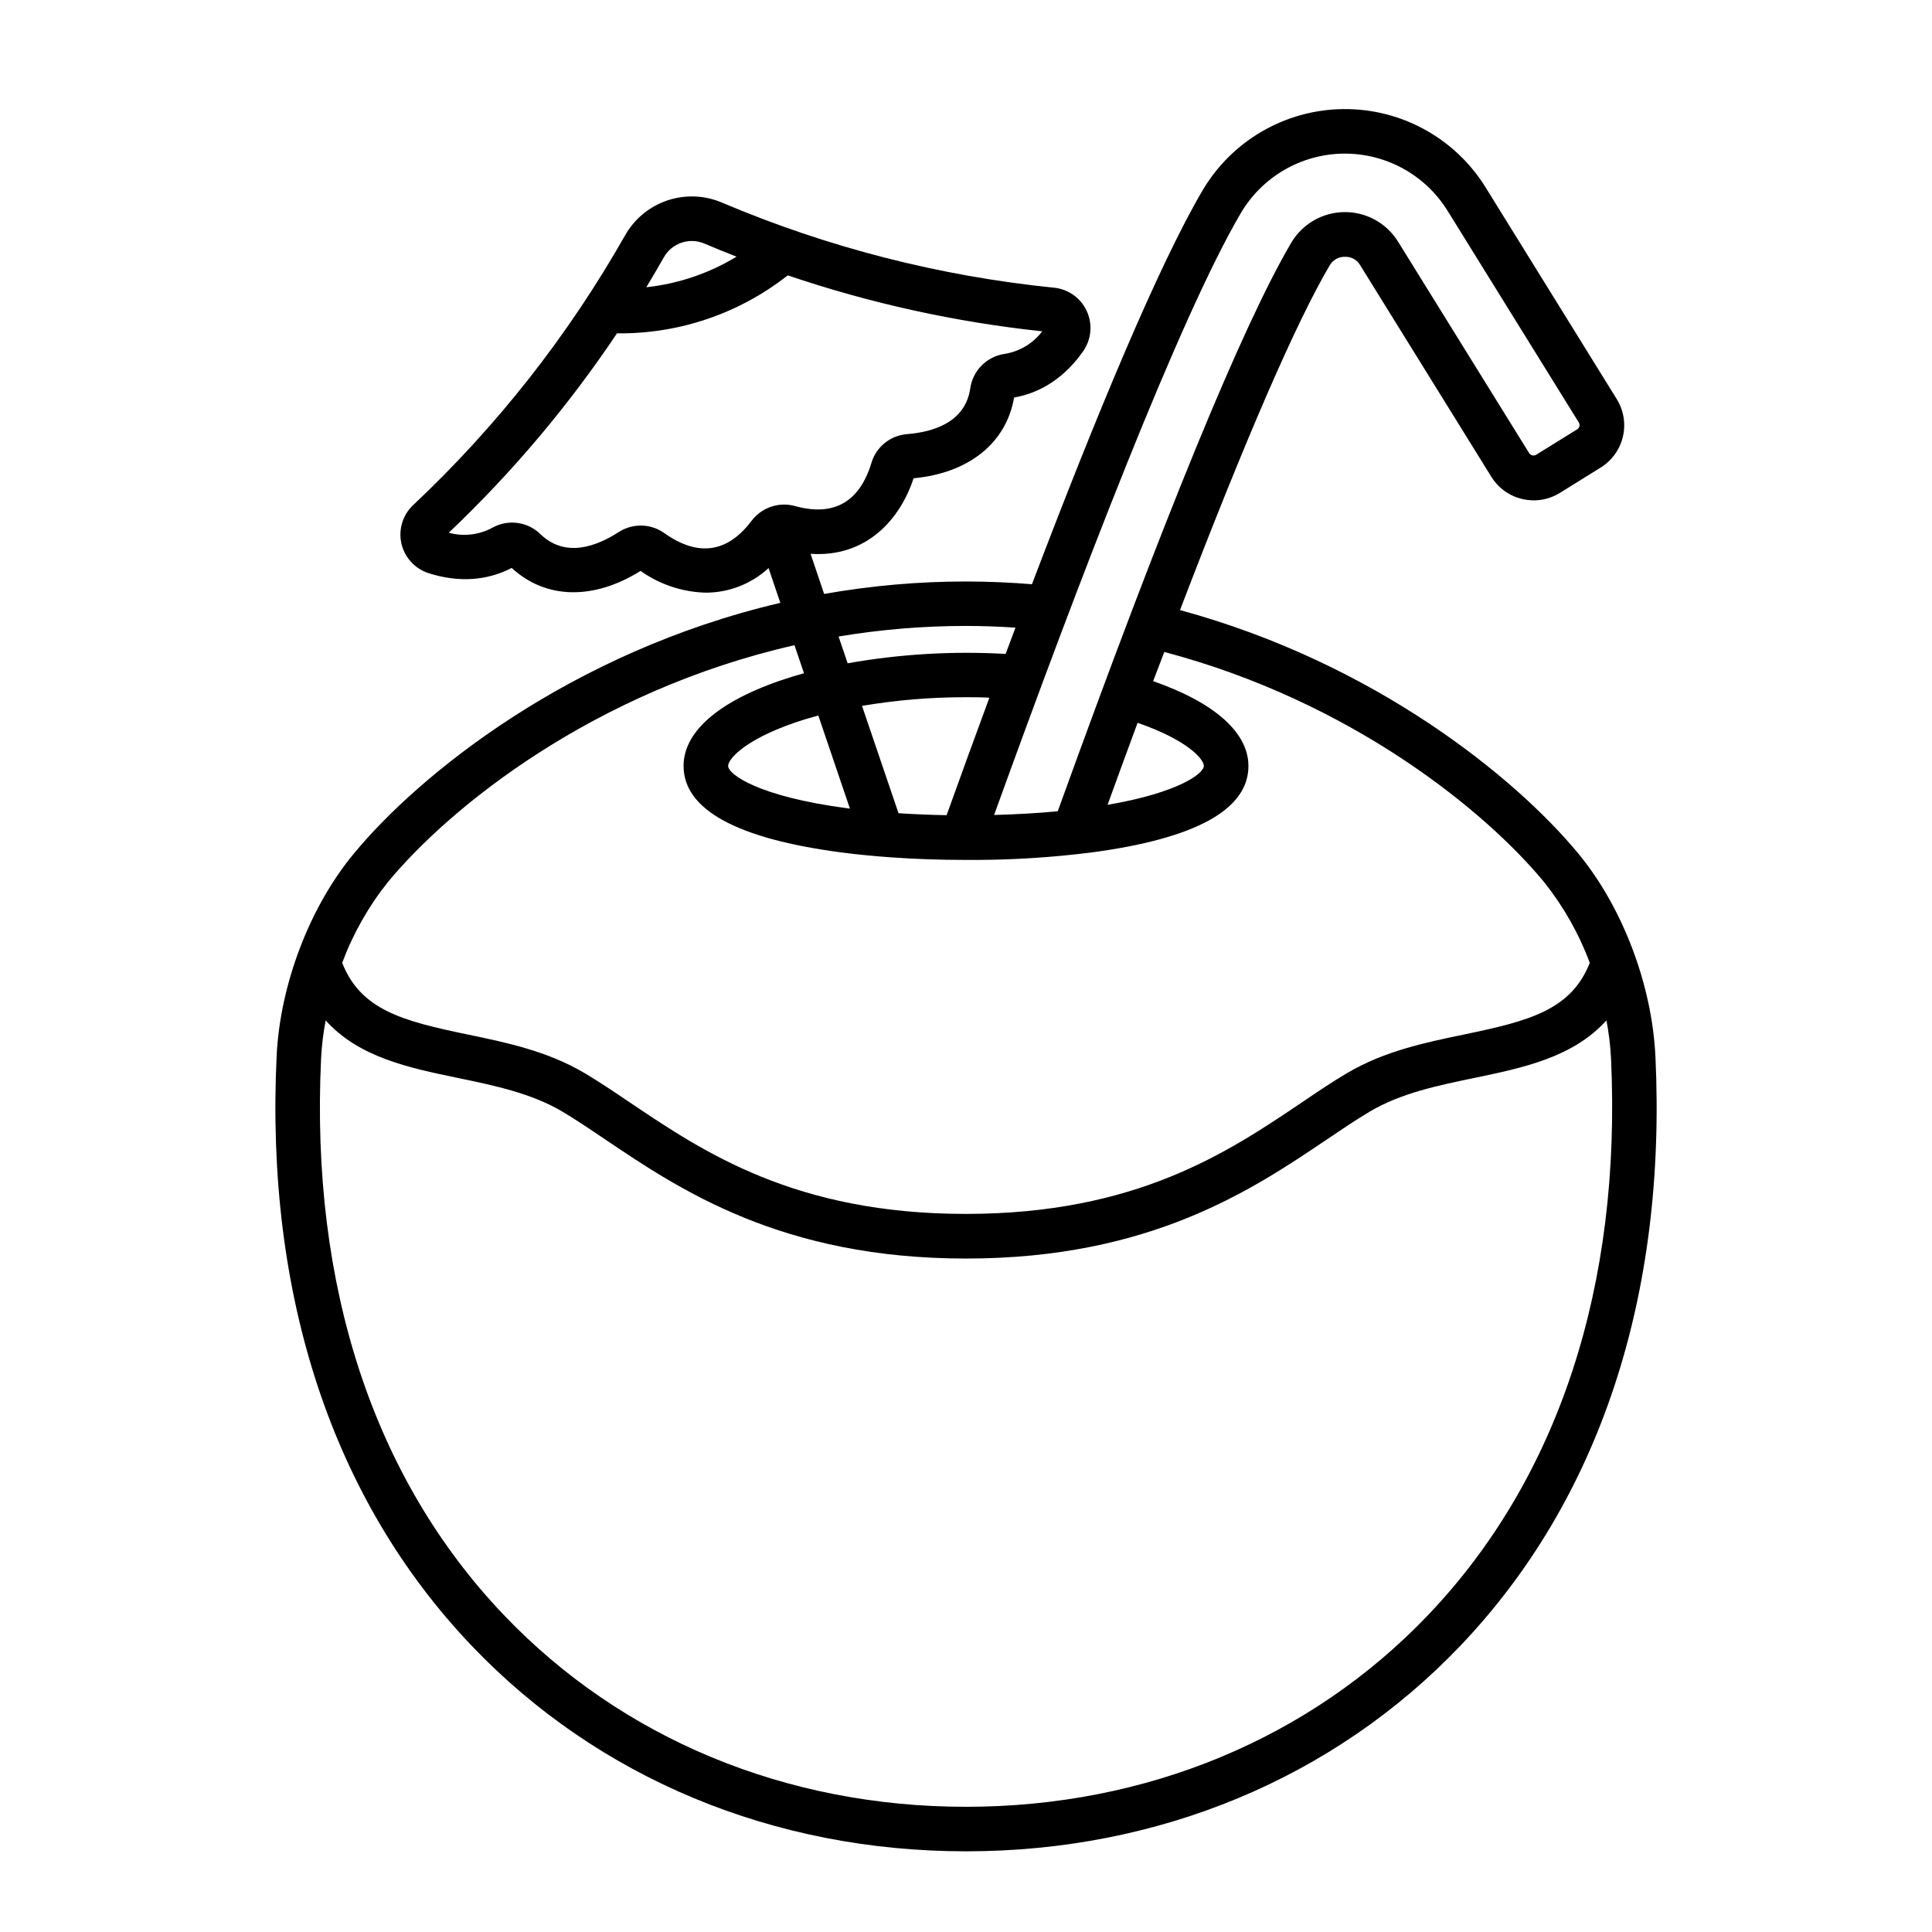 <?xml version="1.0" encoding="UTF-8"?>
<!-- Uploaded to: ICON Repo, www.iconrepo.com, Generator: ICON Repo Mixer Tools -->
<svg fill="#000000" width="800px" height="800px" version="1.1" viewBox="144 144 512 512" xmlns="http://www.w3.org/2000/svg">
 <path d="m582.7 423.9c-0.906-18.961-8.727-39.527-20.418-53.688-16.57-20.062-53.863-50.488-105.57-64.531 17.27-45.117 30.68-76.082 39.656-91.336v0.004c0.832-1.465 2.406-2.348 4.094-2.293 1.645-0.059 3.188 0.805 4.004 2.234l34.766 56.09v-0.004c3.84 6.176 11.957 8.078 18.145 4.25l10.824-6.723v0.004c2.969-1.844 5.086-4.789 5.883-8.191s0.211-6.984-1.633-9.953l-34.766-56.129c-8.09-13.043-22.418-20.906-37.766-20.723-15.352 0.184-29.488 8.383-37.266 21.617-11.562 19.68-27.965 59.039-45.176 104.3-5.707-0.461-11.523-0.727-17.477-0.727h0.004c-12.605 0-25.188 1.105-37.602 3.305l-3.59-10.637c14.762 0.984 23.676-9.031 27.297-20.016 14.66-1.387 24.543-9.328 26.637-21.402 7.293-1.277 13.617-5.531 18.332-12.32v0.004c2.168-3.133 2.512-7.18 0.91-10.633-1.605-3.457-4.922-5.801-8.715-6.164-30.27-3.062-59.91-10.656-87.922-22.535-4.609-1.977-9.793-2.18-14.543-0.566-4.754 1.613-8.742 4.926-11.195 9.305-15.016 26.469-33.926 50.531-56.09 71.379-2.781 2.598-3.981 6.473-3.152 10.188 0.832 3.715 3.562 6.711 7.188 7.879 7.871 2.527 15.469 2.055 22.043-1.379 9.004 8.305 21.648 8.602 34.156 0.789h-0.004c5.082 3.613 11.133 5.621 17.367 5.766 6.137-0.031 12.039-2.356 16.551-6.512l3.121 9.211c-55.586 13.02-95.664 45.43-113.02 66.449-11.738 14.156-19.562 34.703-20.469 53.684-3.012 63.598 14.859 117.63 51.691 156.24 33.504 35.141 80.027 54.484 131.01 54.484 50.98 0 97.504-19.344 131.01-54.484 36.828-38.609 54.699-92.641 51.688-156.24zm-262.8-211.67c2.133-3.816 6.809-5.398 10.824-3.66 2.449 1.043 5.293 2.215 8.461 3.453-7.281 4.422-15.445 7.188-23.91 8.098 1.77-2.91 3.316-5.559 4.625-7.891zm23.262 69.805c-6.406 8.5-14.199 9.586-23.152 3.219h-0.004c-1.809-1.289-3.977-1.977-6.199-1.969-2.094 0-4.144 0.609-5.902 1.754-5.797 3.75-14.082 6.887-20.664 0.531-3.41-3.352-8.629-4.043-12.793-1.695-3.531 1.898-7.656 2.367-11.523 1.301 16.77-15.906 31.719-33.625 44.578-52.832h0.375-0.004c16.273 0.109 32.102-5.309 44.891-15.371 21.863 7.418 44.477 12.391 67.434 14.832-2.422 3.195-5.981 5.336-9.938 5.981-4.742 0.672-8.465 4.402-9.133 9.141-1.32 9.023-9.84 11.57-16.727 12.121v0.004c-4.398 0.324-8.145 3.32-9.438 7.535-3.156 10.492-9.996 14.348-20.23 11.535-4.297-1.207-8.891 0.352-11.57 3.914zm129.65-81.523c5.68-9.672 16.004-15.664 27.219-15.797 11.215-0.133 21.68 5.613 27.59 15.148l34.773 56.09v-0.004c0.18 0.297 0.242 0.648 0.168 0.984-0.082 0.355-0.301 0.664-0.609 0.855l-10.824 6.711c-0.312 0.199-0.688 0.262-1.043 0.18-0.359-0.086-0.668-0.309-0.859-0.621l-34.742-56.039c-3.059-4.918-8.461-7.883-14.254-7.812-5.789 0.07-11.121 3.164-14.059 8.156-12.898 21.953-33.652 72.512-61.855 150.63-5.344 0.5-10.98 0.836-16.867 0.984 22.605-62.582 49.242-132.02 65.363-159.47zm-27.336 135.04c13.207 4.566 17.555 9.613 17.555 11.426 0 1.969-6.574 7.074-25.516 10.312 2.723-7.508 5.375-14.754 7.961-21.738zm-45.48-25.672c4.449 0 8.855 0.168 13.117 0.453-0.875 2.312-1.742 4.633-2.617 6.965h-0.004c-14-0.801-28.047 0.031-41.859 2.481l-2.402-7.094h0.004c11.156-1.867 22.449-2.805 33.762-2.805zm-39.133 23.742 8.375 24.668-0.609-0.078c-23.695-3.102-31.664-9.012-31.664-11.238 0-1.969 5.059-7.644 20.664-12.438 1.039-0.312 2.148-0.617 3.231-0.914zm21.254 25.891-9.676-28.449c9.105-1.539 18.32-2.309 27.555-2.293 2.078 0 4.144 0 6.199 0.129-3.789 10.293-7.586 20.664-11.336 31.133-4.379-0.078-8.641-0.254-12.742-0.52zm-135.3 18.223c16.441-19.906 54.633-50.688 107.73-62.75l2.519 7.43c-0.984 0.266-1.969 0.551-2.875 0.836-18.695 5.738-29.039 14.16-29.039 23.723 0 11.582 14.109 19.305 41.938 22.945 4.309 0.562 8.777 0.984 13.254 1.301 6.219 0.441 12.793 0.668 19.68 0.668h2.609v0.004c10.199-0.035 20.383-0.691 30.504-1.969 27.68-3.66 41.711-11.367 41.711-22.918 0-8.855-8.934-16.797-25.25-22.496 0.984-2.609 1.969-5.195 2.953-7.734 49.418 13.066 84.969 41.977 100.67 61.008v0.004c5.129 6.441 9.207 13.652 12.086 21.371-4.922 12.477-15.969 15.391-33.16 18.961-10.449 2.164-21.254 4.418-31.145 10.254-3.867 2.293-7.871 4.969-12.035 7.805-19.512 13.156-43.797 29.52-89.012 29.52-45.215 0-69.5-16.383-89.012-29.52-4.203-2.832-8.168-5.512-12.035-7.805-9.891-5.836-20.664-8.09-31.145-10.254-17.152-3.57-28.164-6.484-33.082-18.961 2.883-7.738 6.981-14.969 12.133-21.422zm275.65 194.26c-31.262 32.777-74.785 50.824-122.47 50.824s-91.207-18.047-122.47-50.824c-34.551-36.203-51.297-87.242-48.434-147.54 0.172-3.367 0.574-6.723 1.211-10.035 8.855 9.84 22.129 12.566 35.098 15.262 9.504 1.969 19.336 4.016 27.551 8.855 3.562 2.117 7.391 4.695 11.445 7.43 19.75 13.312 46.789 31.559 95.617 31.559s75.867-18.242 95.617-31.559c4.055-2.734 7.871-5.312 11.445-7.43 8.195-4.84 18.027-6.887 27.551-8.855 12.969-2.695 26.254-5.461 35.098-15.273v0.004c0.633 3.316 1.039 6.672 1.211 10.043 2.82 60.301-13.926 111.34-48.473 147.54z"/>
</svg>